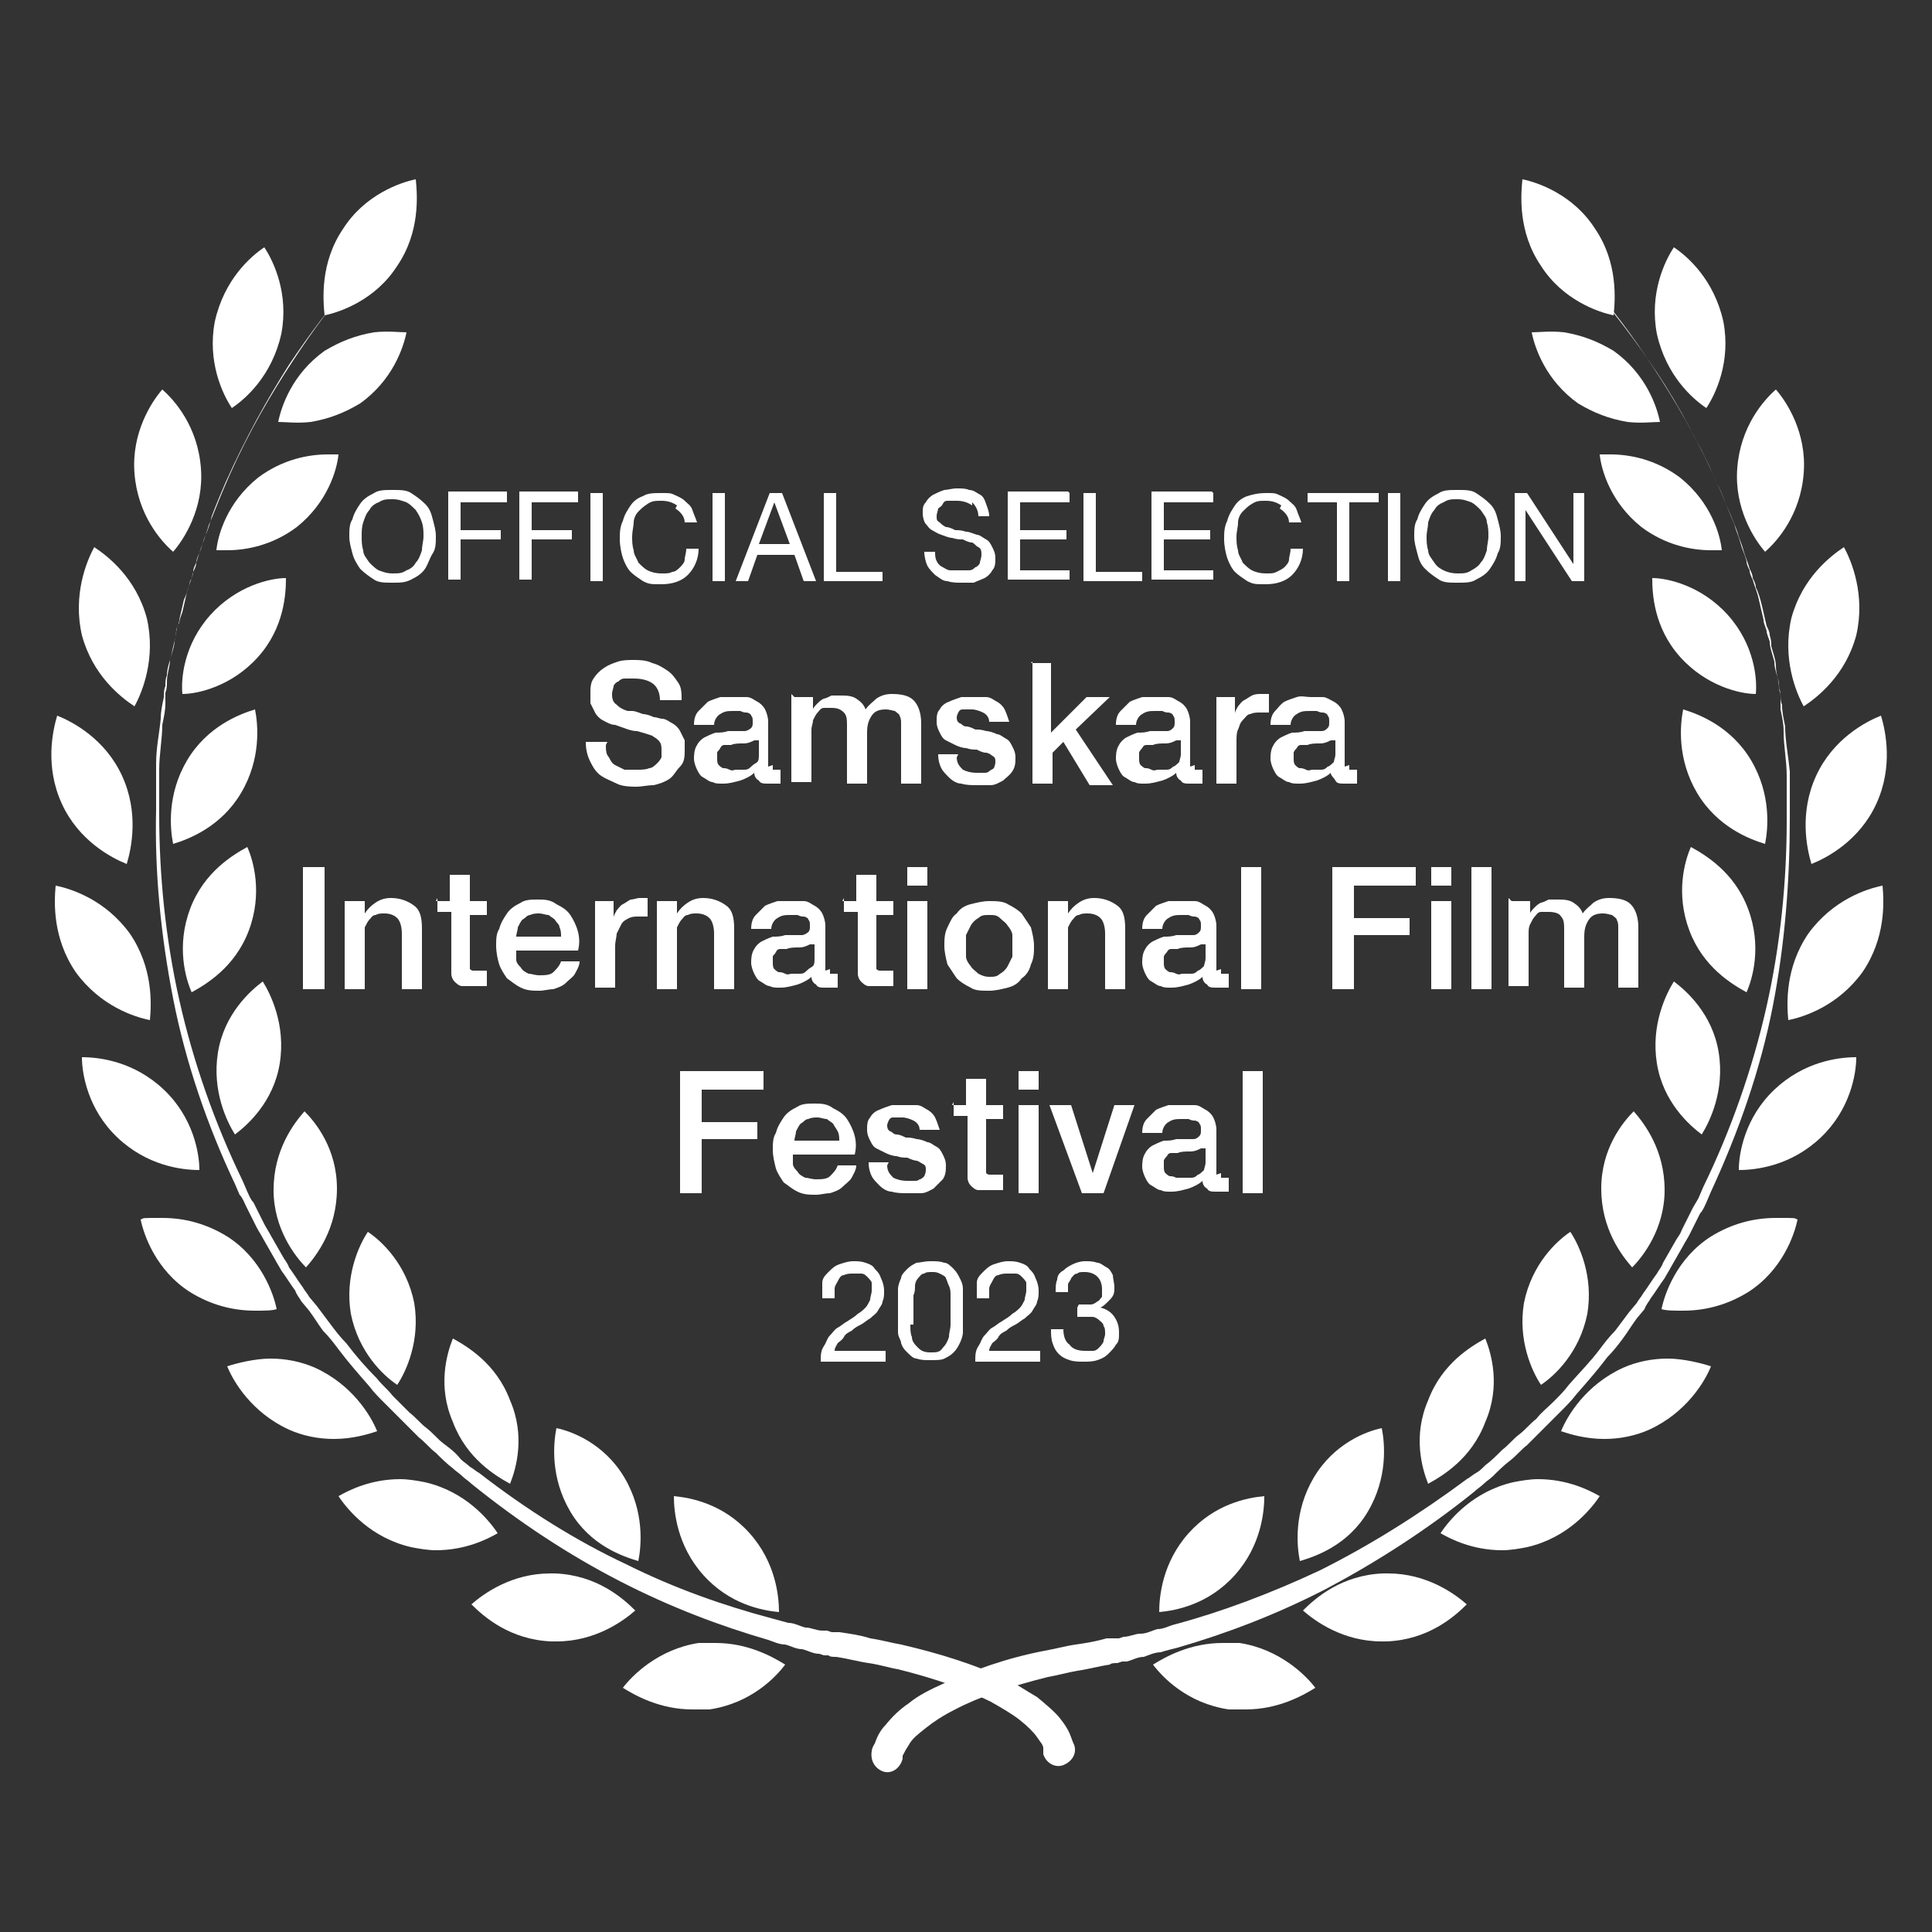 <?xml version="1.0" encoding="UTF-8"?>
<svg xmlns="http://www.w3.org/2000/svg" version="1.1" viewBox="0 0 125 125">
  <rect x="0" y="0" width="125" height="125" fill="#333333" stroke="none"/>
  <defs>
    <style>
      .cls-1 {
        fill: #fff;
        stroke-width: 0px;
      }
    </style>
  </defs>
  <g id="Layer_1" data-name="Layer 1">
    <g>
      <path class="cls-1" d="M99.2,14.5s.4.4,1.1,1.1c.7.7,1.7,1.7,2.9,3.2,1.2,1.4,2.6,3.2,4,5.3,1.4,2.1,2.8,4.7,4.1,7.6.3.7.6,1.5.9,2.2.1.4.3.8.4,1.2.1.4.3.8.4,1.2,0,.2.1.4.2.6,0,.2.1.4.2.6.1.4.3.8.4,1.3.1.4.2.9.3,1.3,0,.2.1.4.2.7,0,.2.1.4.2.7,0,.4.2.9.3,1.3,0,.5.2.9.3,1.4,0,.2,0,.5.1.7,0,.2,0,.5.1.7,0,.5.1.9.2,1.4,0,.9.2,1.9.3,2.9,0,.5,0,1,0,1.5,0,.2,0,.5,0,.7v.4s0,.4,0,.4c0,4-.3,8.1-1.1,12.2-.8,4.1-2.2,8.1-4,12l-.3.7c-.1.2-.2.5-.4.7l-.7,1.4c-.1.2-.3.5-.4.7l-.4.7-.4.7c-.1.2-.3.5-.4.7-.3.4-.6.9-.9,1.3-.1.2-.3.4-.4.7l-.5.6c-.3.4-.6.9-.9,1.3-.3.4-.6.8-1,1.2-.6.8-1.3,1.6-2,2.4-.3.4-.7.8-1,1.1-.4.4-.7.7-1.1,1.1-.4.4-.7.7-1.1,1.1-.4.3-.7.7-1.1,1-.4.3-.8.7-1.1,1-.2.2-.4.3-.6.5-.2.2-.4.3-.6.5-3.1,2.5-6.4,4.6-9.6,6.3-3.3,1.7-6.5,2.9-9.6,3.8-.4.1-.8.2-1.1.3-.4,0-.8.2-1.1.3-.4,0-.7.2-1.1.3h-.3c0,0-.3.1-.3.1-.2,0-.4,0-.5.1-.7.1-1.4.3-2.1.4-.6.1-1.3.3-1.9.4-2.4.6-4.5,1.3-6,2.1-.8.4-1.4.8-1.9,1.2-.5.4-.9.7-1.1,1.1-.2.3-.3.5-.4.7,0,.2,0,.2,0,.2h0c-.2.7-.8,1-1.3.8-.5-.2-.8-.7-.7-1.3,0,0,0-.2.2-.5.1-.3.3-.8.7-1.2.4-.5.9-1,1.5-1.4.6-.5,1.4-.9,2.3-1.3,1.8-.8,3.9-1.6,6.5-2.1.6-.1,1.3-.3,2-.4.7-.1,1.3-.2,2-.4.2,0,.3,0,.5,0h.3s.3-.1.3-.1c.4,0,.7-.2,1.1-.2.4,0,.7-.2,1.1-.3.4,0,.7-.2,1.1-.3,3-.8,6.2-2,9.4-3.5,3.2-1.6,6.4-3.6,9.5-5.9.2-.1.4-.3.6-.4.2-.1.4-.3.6-.5.4-.3.7-.6,1.1-1,.4-.3.7-.7,1.1-1,.4-.3.7-.7,1.1-1,.3-.4.7-.7,1.1-1.1.4-.4.7-.7,1-1.1.7-.8,1.4-1.5,2-2.3.3-.4.6-.8,1-1.2.3-.4.6-.8.9-1.2l.5-.6c.1-.2.3-.4.4-.6.3-.4.6-.9.9-1.3.1-.2.3-.4.4-.7l.4-.7.4-.7c.1-.2.3-.4.4-.7l.7-1.4c.1-.2.3-.5.4-.7l.3-.7c1.8-3.7,3.2-7.7,4.1-11.7.9-4,1.3-8.1,1.3-12v-.4s0-.4,0-.4c0-.2,0-.5,0-.7,0-.5,0-1,0-1.4,0-1-.2-1.9-.2-2.9,0-.5-.1-.9-.2-1.4,0-.2,0-.5,0-.7,0-.2,0-.5-.1-.7,0-.5-.2-.9-.2-1.4,0-.4-.2-.9-.3-1.3,0-.2,0-.4-.1-.7,0-.2-.1-.4-.2-.6-.1-.4-.2-.9-.3-1.3-.1-.4-.2-.8-.4-1.2,0-.2-.1-.4-.2-.6,0-.2-.1-.4-.2-.6-.1-.4-.3-.8-.4-1.2-.1-.4-.3-.8-.4-1.2-.3-.8-.6-1.5-.9-2.2-1.2-2.9-2.6-5.4-4-7.6-1.4-2.2-2.7-4-3.9-5.4-1.2-1.4-2.1-2.5-2.8-3.2-.7-.7-1.1-1.1-1.1-1.1Z"></path>
      <path class="cls-1" d="M26.2,14.5s-.4.4-1.1,1.1c-.7.7-1.7,1.8-2.8,3.2-1.2,1.4-2.5,3.2-3.9,5.4-1.4,2.2-2.8,4.7-4,7.6-.3.7-.6,1.5-.9,2.2-.1.4-.3.8-.4,1.2-.1.4-.3.8-.4,1.2,0,.2-.1.4-.2.6,0,.2-.1.4-.2.6-.1.4-.2.8-.4,1.2-.1.4-.2.9-.3,1.3,0,.2-.1.4-.2.6,0,.2,0,.4-.1.7,0,.4-.2.9-.3,1.3,0,.4-.2.9-.2,1.4,0,.2,0,.5-.1.7,0,.2,0,.5,0,.7,0,.5-.1.9-.2,1.4,0,.9-.2,1.9-.2,2.9,0,.5,0,1,0,1.4,0,.2,0,.5,0,.7v.4s0,.4,0,.4c0,3.9.4,8,1.3,12,.9,4,2.3,8,4.1,11.7l.3.7c.1.2.2.5.4.7l.7,1.4c.1.2.3.5.4.7l.4.7.4.7c.1.2.3.4.4.7.3.4.6.9.9,1.3.1.2.3.4.4.6l.5.6c.3.4.6.8.9,1.2.3.4.6.8,1,1.2.6.8,1.3,1.6,2,2.3.3.4.7.7,1,1.1.4.4.7.7,1.1,1.1.4.3.7.7,1.1,1,.4.3.7.7,1.1,1,.4.3.8.6,1.1,1,.2.2.4.3.6.5.2.1.4.3.6.4,3.1,2.4,6.3,4.4,9.5,5.9,3.2,1.6,6.4,2.7,9.4,3.5.4.1.7.2,1.1.3.4,0,.7.2,1.1.3.4,0,.7.2,1.1.2h.3c0,0,.3.1.3.1.2,0,.4,0,.5,0,.7.1,1.4.2,2,.4.7.1,1.4.3,2,.4,2.6.6,4.7,1.3,6.5,2.1.9.4,1.6.9,2.3,1.3.6.5,1.2,1,1.5,1.4.4.5.6.9.7,1.2.1.3.2.5.2.5.2.6-.2,1.1-.7,1.3-.5.2-1.1-.1-1.3-.7h0c0-.1,0-.2,0-.4,0-.2-.2-.4-.4-.7-.2-.3-.6-.7-1.1-1.1-.5-.4-1.2-.8-1.9-1.2-1.6-.8-3.6-1.5-6-2.1-.6-.1-1.2-.3-1.9-.4-.7-.1-1.4-.3-2.1-.4-.2,0-.4,0-.5-.1h-.3c0,0-.3-.1-.3-.1-.4,0-.7-.2-1.1-.3-.4,0-.7-.2-1.1-.3-.4,0-.8-.2-1.1-.3-3.1-.9-6.3-2.1-9.6-3.8-3.3-1.7-6.5-3.8-9.6-6.3-.2-.2-.4-.3-.6-.5-.2-.2-.4-.3-.6-.5-.4-.3-.8-.7-1.1-1-.4-.3-.7-.7-1.1-1-.4-.4-.7-.7-1.1-1.1-.4-.4-.7-.7-1.1-1.1-.4-.4-.7-.7-1-1.1-.7-.8-1.4-1.6-2-2.4-.3-.4-.6-.8-1-1.2-.3-.4-.6-.9-.9-1.3l-.5-.6c-.1-.2-.3-.4-.4-.7-.3-.4-.6-.9-.9-1.3-.1-.2-.3-.5-.4-.7l-.4-.7-.4-.7c-.1-.2-.3-.5-.4-.7l-.7-1.4c-.1-.2-.2-.5-.4-.7l-.3-.7c-1.8-3.8-3.2-7.9-4-12-.8-4.1-1.2-8.2-1.1-12.2v-.4s0-.4,0-.4c0-.2,0-.5,0-.7,0-.5,0-1,0-1.5,0-1,.2-1.9.3-2.9,0-.5.1-.9.2-1.4,0-.2,0-.5.1-.7,0-.2,0-.5.1-.7,0-.5.2-.9.3-1.4.1-.4.2-.9.3-1.3,0-.2,0-.4.2-.7,0-.2.1-.4.2-.7.1-.4.2-.9.3-1.3.1-.4.3-.8.4-1.3,0-.2.1-.4.2-.6,0-.2.1-.4.2-.6.1-.4.3-.8.4-1.2.2-.4.3-.8.4-1.2.3-.8.6-1.5.9-2.2,1.3-2.9,2.7-5.4,4.1-7.6,1.4-2.1,2.8-3.9,4-5.3,1.2-1.4,2.2-2.5,2.9-3.2.7-.7,1.1-1.1,1.1-1.1Z"></path>
      <path class="cls-1" d="M75,104.3c0-1,.2-3.2,1.9-5.1,1.7-1.9,3.8-2.3,4.9-2.4,0,1-.2,3.2-1.9,5.1-1.7,1.9-3.8,2.3-4.9,2.4Z"></path>
      <path class="cls-1" d="M80.6,110.6c-.4,0-.7,0-1.1,0-2.7-.4-4.3-2.1-4.9-2.9.8-.5,2.4-1.4,4.5-1.4s.7,0,1.1,0c2.6.4,4.3,2.1,4.9,2.9-.8.5-2.4,1.4-4.5,1.4h0Z"></path>
      <path class="cls-1" d="M84.1,101c-.2-1-.4-3.2.9-5.4,1.3-2.2,3.4-3,4.4-3.2.2,1,.4,3.2-.9,5.4-1.3,2.2-3.4,2.9-4.4,3.2Z"></path>
      <path class="cls-1" d="M89.4,106.2c-2.5,0-4.3-1.3-5.1-2,.8-.8,2.5-2.3,5.2-2.4,0,0,.2,0,.3,0,2.5,0,4.3,1.3,5.1,2-.8.8-2.5,2.3-5.2,2.4,0,0-.2,0-.3,0h0Z"></path>
      <path class="cls-1" d="M92.4,96c-.4-1-1-3.1,0-5.4.9-2.4,2.8-3.5,3.7-4,.4,1,1,3.1,0,5.4-.9,2.4-2.8,3.5-3.7,4Z"></path>
      <path class="cls-1" d="M97.2,100.3c-1.9,0-3.3-.7-4-1.1.6-.9,2.1-2.7,4.7-3.3.5-.1,1.1-.2,1.6-.2,1.9,0,3.3.7,4,1.1-.6.9-2.1,2.7-4.7,3.3-.5.1-1.1.2-1.6.2h0Z"></path>
      <path class="cls-1" d="M99.7,89.6c-.6-.9-1.5-2.9-1.1-5.3.5-2.5,2.1-4,3-4.6.6.9,1.5,2.9,1.1,5.3-.5,2.5-2.1,4-3,4.6Z"></path>
      <path class="cls-1" d="M103.8,93.1c-1.2,0-2.2-.3-2.8-.5.4-1,1.6-3,4-4.1.9-.4,1.9-.6,2.9-.6s2.2.3,2.8.5c-.4,1-1.6,3-4,4.1-.9.4-1.9.6-2.9.6h0Z"></path>
      <path class="cls-1" d="M105.6,82c-.7-.8-2-2.5-2-5.1,0-2.6,1.4-4.3,2.1-5,.7.8,2,2.5,2,5.1,0,2.5-1.4,4.3-2.1,5Z"></path>
      <path class="cls-1" d="M108.9,84.8c-.6,0-1.1,0-1.4-.1.2-1,1-3.3,3.2-4.7,1.3-.8,2.7-1.2,4.2-1.2s1.1,0,1.4.1c-.2,1-1,3.3-3.2,4.7-1.3.8-2.7,1.2-4.2,1.2h0Z"></path>
      <path class="cls-1" d="M110.1,73.4c-.8-.6-2.5-2.1-2.9-4.6-.4-2.5.6-4.5,1.1-5.3.8.6,2.5,2.1,2.9,4.6.4,2.5-.6,4.5-1.1,5.3Z"></path>
      <path class="cls-1" d="M112.5,75.7c0-1.1.4-3.4,2.3-5.2,1.9-1.8,4.1-2.1,5.3-2.1,0,1.1-.4,3.4-2.3,5.2-1.9,1.8-4.1,2.1-5.3,2.1Z"></path>
      <path class="cls-1" d="M113,64.2c-.9-.5-2.8-1.6-3.7-4-.9-2.4-.3-4.5.1-5.4.9.5,2.8,1.6,3.7,4,.9,2.4.3,4.5-.1,5.4Z"></path>
      <path class="cls-1" d="M115.7,66c-.1-1.1-.2-3.4,1.3-5.6,1.6-2.2,3.8-2.9,4.8-3.1.1,1.1.2,3.4-1.3,5.6-1.6,2.2-3.8,2.9-4.8,3.1Z"></path>
      <path class="cls-1" d="M114.2,54.6c-1-.3-3.1-1.1-4.4-3.3-1.3-2.2-1.1-4.4-.9-5.4,1,.3,3.1,1.1,4.4,3.3,1.3,2.2,1.1,4.4.9,5.4Z"></path>
      <path class="cls-1" d="M117.2,55.9c-.3-1-.8-3.3.3-5.7,1.1-2.4,3.2-3.5,4.2-3.9.3,1,.8,3.3-.3,5.7-1.1,2.4-3.2,3.5-4.2,3.9Z"></path>
      <path class="cls-1" d="M113.6,44.9c-1,0-3.2-.5-4.9-2.4-1.7-1.9-1.8-4.1-1.8-5.1,1,0,3.2.5,4.9,2.4,1.7,1.9,1.9,4.1,1.8,5.1Z"></path>
      <path class="cls-1" d="M116.7,45.7c-.5-.9-1.4-3.1-.8-5.7.7-2.6,2.5-4,3.4-4.6.5.9,1.4,3.1.8,5.7-.7,2.6-2.5,4-3.4,4.6Z"></path>
      <path class="cls-1" d="M110.7,35.6c-1.2,0-2.9-.3-4.5-1.5-2-1.6-2.6-3.7-2.7-4.7.2,0,.4,0,.7,0,1.2,0,2.9.3,4.5,1.5,2,1.6,2.6,3.7,2.7,4.7-.2,0-.4,0-.7,0Z"></path>
      <path class="cls-1" d="M114.2,35.7c-.7-.8-2-2.8-1.8-5.4.2-2.7,1.7-4.4,2.5-5.1.7.8,2,2.8,1.8,5.4-.2,2.7-1.7,4.4-2.5,5.1Z"></path>
      <path class="cls-1" d="M105.3,27.3c-1.2-.2-2.2-.6-3.2-1.2-2.1-1.5-2.8-3.6-3-4.6.5,0,1.2-.1,2.1,0,1.2.2,2.2.6,3.2,1.2,2.1,1.5,2.8,3.6,3,4.6-.5,0-1.2.1-2.1,0Z"></path>
      <path class="cls-1" d="M110.4,26.4c-.9-.6-2.6-2.1-3.2-4.8-.5-2.6.5-4.7,1.1-5.6.9.6,2.6,2.1,3.2,4.8.5,2.6-.5,4.7-1.1,5.6Z"></path>
      <path class="cls-1" d="M104.4,20.4c-1-.2-3.3-1-4.7-3.2-1.5-2.2-1.3-4.6-1.2-5.6,1,.2,3.3,1,4.7,3.2,1.5,2.2,1.3,4.6,1.2,5.6Z"></path>
      <path class="cls-1" d="M50.4,104.3c0-1-.2-3.2-1.9-5.1-1.7-1.9-3.8-2.3-4.9-2.4,0,1,.2,3.2,1.9,5.1,1.7,1.9,3.8,2.3,4.9,2.4Z"></path>
      <path class="cls-1" d="M44.8,110.6c.4,0,.7,0,1.1,0,2.7-.4,4.3-2.1,4.9-2.9-.8-.5-2.4-1.4-4.5-1.4s-.7,0-1.1,0c-2.6.4-4.3,2.1-4.9,2.9.8.5,2.4,1.4,4.5,1.4h0Z"></path>
      <path class="cls-1" d="M41.3,101c.2-1,.4-3.2-.9-5.4-1.3-2.2-3.4-3-4.4-3.2-.2,1-.4,3.2.9,5.4,1.3,2.2,3.4,2.9,4.4,3.2Z"></path>
      <path class="cls-1" d="M36,106.2c2.5,0,4.3-1.3,5.1-2-.8-.8-2.5-2.3-5.2-2.4,0,0-.2,0-.3,0-2.5,0-4.3,1.3-5.1,2,.8.8,2.5,2.3,5.2,2.4,0,0,.2,0,.3,0h0Z"></path>
      <path class="cls-1" d="M33,96c.4-1,1-3.1,0-5.4-.9-2.4-2.8-3.5-3.7-4-.4,1-1,3.1,0,5.4.9,2.4,2.8,3.5,3.7,4Z"></path>
      <path class="cls-1" d="M28.2,100.3c1.9,0,3.3-.7,4-1.1-.6-.9-2.1-2.7-4.7-3.3-.5-.1-1.1-.2-1.6-.2-1.9,0-3.3.7-4,1.1.6.9,2.1,2.7,4.7,3.3.5.1,1.1.2,1.6.2h0Z"></path>
      <path class="cls-1" d="M25.7,89.6c.6-.9,1.5-2.9,1.1-5.3-.5-2.5-2.1-4-3-4.6-.6.9-1.5,2.9-1.1,5.3.5,2.5,2.1,4,3,4.6Z"></path>
      <path class="cls-1" d="M21.6,93.1c1.2,0,2.2-.3,2.8-.5-.4-1-1.6-3-4-4.1-.9-.4-1.9-.6-2.9-.6s-2.2.3-2.8.5c.4,1,1.6,3,4,4.1.9.4,1.9.6,2.9.6h0Z"></path>
      <path class="cls-1" d="M19.8,82c.7-.8,2-2.5,2-5.1,0-2.6-1.4-4.3-2.1-5-.7.8-2,2.5-2,5.1,0,2.5,1.4,4.3,2.1,5Z"></path>
      <path class="cls-1" d="M16.5,84.8c.6,0,1.1,0,1.4-.1-.2-1-1-3.3-3.2-4.7-1.3-.8-2.7-1.2-4.2-1.2s-1.1,0-1.4.1c.2,1,1,3.3,3.2,4.7,1.3.8,2.7,1.2,4.2,1.2h0Z"></path>
      <path class="cls-1" d="M15.2,73.4c.8-.6,2.5-2.1,2.9-4.6.4-2.5-.6-4.5-1.1-5.3-.8.6-2.5,2.1-2.9,4.6-.4,2.5.6,4.5,1.1,5.3Z"></path>
      <path class="cls-1" d="M12.9,75.7c0-1.1-.4-3.4-2.3-5.2-1.9-1.8-4.1-2.1-5.3-2.1,0,1.1.4,3.4,2.3,5.2,1.9,1.8,4.1,2.1,5.3,2.1Z"></path>
      <path class="cls-1" d="M12.4,64.2c.9-.5,2.8-1.6,3.7-4,.9-2.4.3-4.5-.1-5.4-.9.5-2.8,1.6-3.7,4-.9,2.4-.3,4.5.1,5.4Z"></path>
      <path class="cls-1" d="M9.7,66c.1-1.1.2-3.4-1.3-5.6-1.6-2.2-3.8-2.9-4.8-3.1-.1,1.1-.2,3.4,1.3,5.6,1.6,2.2,3.8,2.9,4.8,3.1Z"></path>
      <path class="cls-1" d="M11.2,54.6c1-.3,3.1-1.1,4.4-3.3,1.3-2.2,1.1-4.4.9-5.4-1,.3-3.1,1.1-4.4,3.3-1.3,2.2-1.1,4.4-.9,5.4Z"></path>
      <path class="cls-1" d="M8.2,55.9c.3-1,.8-3.3-.3-5.7-1.1-2.4-3.2-3.5-4.2-3.9-.3,1-.8,3.3.3,5.7,1.1,2.4,3.2,3.5,4.2,3.9Z"></path>
      <path class="cls-1" d="M11.8,44.9c1,0,3.2-.5,4.9-2.4,1.7-1.9,1.8-4.1,1.8-5.1-1,0-3.2.5-4.9,2.4-1.7,1.9-1.9,4.1-1.8,5.1Z"></path>
      <path class="cls-1" d="M8.7,45.7c.5-.9,1.4-3.1.8-5.7-.7-2.6-2.5-4-3.4-4.6-.5.9-1.4,3.1-.8,5.7.7,2.6,2.5,4,3.4,4.6Z"></path>
      <path class="cls-1" d="M14.7,35.6c1.2,0,2.9-.3,4.5-1.5,2-1.6,2.6-3.7,2.7-4.7-.2,0-.4,0-.7,0-1.2,0-2.9.3-4.5,1.5-2,1.6-2.6,3.7-2.7,4.7.2,0,.4,0,.7,0Z"></path>
      <path class="cls-1" d="M11.2,35.7c.7-.8,2-2.8,1.8-5.4-.2-2.7-1.7-4.4-2.5-5.1-.7.8-2,2.8-1.8,5.4.2,2.7,1.7,4.4,2.5,5.1Z"></path>
      <path class="cls-1" d="M20.1,27.3c1.2-.2,2.2-.6,3.2-1.2,2.1-1.5,2.8-3.6,3-4.6-.5,0-1.2-.1-2.1,0-1.2.2-2.2.6-3.2,1.2-2.1,1.5-2.8,3.6-3,4.6.5,0,1.2.1,2.1,0Z"></path>
      <path class="cls-1" d="M15,26.4c.9-.6,2.6-2.1,3.2-4.8.5-2.6-.5-4.7-1.1-5.6-.9.6-2.6,2.1-3.2,4.8-.5,2.6.5,4.7,1.1,5.6Z"></path>
      <path class="cls-1" d="M21,20.4c1-.2,3.3-1,4.7-3.2,1.5-2.2,1.3-4.6,1.2-5.6-1,.2-3.3,1-4.7,3.2-1.5,2.2-1.3,4.6-1.2,5.6Z"></path>
    </g>
  </g>
  <g id="Layer_2" data-name="Layer 2">
    <g>
      <path class="cls-1" d="M22.8,33.6c.1-.4.3-.7.5-1,.2-.3.5-.5.9-.7.3-.2.7-.2,1.2-.2s.9,0,1.2.2c.3.2.6.4.9.7s.4.6.5,1,.2.7.2,1.1,0,.8-.2,1.1-.3.7-.5,1-.5.5-.9.7-.7.2-1.2.2-.9,0-1.2-.2-.6-.4-.9-.7c-.2-.3-.4-.6-.5-1s-.2-.7-.2-1.1,0-.8.2-1.1ZM23.5,35.6c0,.3.2.5.4.8.2.2.4.4.6.5.3.1.5.2.9.2s.6,0,.9-.2c.3-.1.5-.3.6-.5.2-.2.3-.5.4-.8,0-.3.1-.6.1-.9s0-.6-.1-.9-.2-.5-.4-.8c-.2-.2-.4-.4-.6-.5-.3-.1-.5-.2-.9-.2s-.6,0-.9.2c-.3.1-.5.3-.6.5-.2.2-.3.5-.4.8s-.1.6-.1.9,0,.6.1.9Z"></path>
      <path class="cls-1" d="M32.8,31.9v.6h-3v1.8h2.6v.6h-2.6v2.6h-.8v-5.7h3.8Z"></path>
      <path class="cls-1" d="M37.4,31.9v.6h-3v1.8h2.6v.6h-2.6v2.6h-.8v-5.7h3.8Z"></path>
      <path class="cls-1" d="M39,31.9v5.7h-.8v-5.7h.8Z"></path>
      <path class="cls-1" d="M43.8,32.7c-.3-.2-.6-.3-1-.3s-.6,0-.9.2-.4.3-.6.5-.3.5-.3.7-.1.6-.1.9,0,.6.1.9c0,.3.2.5.3.8.2.2.4.4.6.5.2.1.5.2.9.2s.5,0,.7-.1c.2,0,.4-.2.5-.3.1-.1.3-.3.3-.5,0-.2.1-.4.1-.7h.8c0,.7-.3,1.3-.7,1.7-.4.4-1,.6-1.7.6s-.8,0-1.2-.2c-.3-.2-.6-.4-.8-.6s-.4-.6-.5-.9-.2-.8-.2-1.2,0-.8.2-1.2c.1-.4.3-.7.5-1,.2-.3.5-.5.8-.6.3-.2.7-.2,1.2-.2s.6,0,.8.1.5.2.7.4.4.3.5.6.2.5.3.8h-.8c0-.4-.3-.7-.6-.9Z"></path>
      <path class="cls-1" d="M46.9,31.9v5.7h-.8v-5.7h.8Z"></path>
      <path class="cls-1" d="M50.6,31.9l2.2,5.7h-.8l-.6-1.7h-2.4l-.6,1.7h-.8l2.2-5.7h.8ZM51.1,35.2l-1-2.7h0l-1,2.7h1.9Z"></path>
      <path class="cls-1" d="M54.1,31.9v5.1h3v.6h-3.8v-5.7h.8Z"></path>
      <path class="cls-1" d="M62.9,32.7c-.3-.2-.6-.3-1-.3s-.3,0-.5,0c-.2,0-.3,0-.4.2s-.2.2-.3.3c0,.1-.1.3-.1.5s0,.3.2.4c.1.1.2.2.4.3.2,0,.4.1.6.2.2,0,.4,0,.7.1.2,0,.4.1.7.2.2,0,.4.2.6.3.2.1.3.3.4.5.1.2.2.4.2.7s0,.6-.2.8c-.1.2-.3.4-.5.5-.2.1-.5.2-.7.3-.3,0-.5,0-.8,0s-.6,0-.9-.1c-.3,0-.5-.2-.8-.4-.2-.2-.4-.4-.5-.6s-.2-.6-.2-.9h.7c0,.2,0,.4.1.6s.2.3.4.4.3.2.5.2c.2,0,.4,0,.6,0s.3,0,.5,0c.2,0,.3,0,.5-.2.1,0,.3-.2.3-.3,0-.1.1-.3.1-.5s0-.4-.2-.5-.2-.2-.4-.3c-.2,0-.4-.1-.6-.2-.2,0-.4,0-.7-.1-.2,0-.4-.1-.7-.2s-.4-.2-.6-.3-.3-.3-.4-.4-.2-.4-.2-.7,0-.5.2-.7c.1-.2.3-.4.5-.5.2-.1.4-.2.7-.3.2,0,.5-.1.8-.1s.6,0,.8.1c.3,0,.5.2.7.3.2.1.3.3.4.6s.2.5.2.8h-.7c0-.4-.2-.7-.4-.9Z"></path>
      <path class="cls-1" d="M69.2,31.9v.6h-3.2v1.8h3v.6h-3v2h3.2v.6h-4v-5.7h3.9Z"></path>
      <path class="cls-1" d="M70.9,31.9v5.1h3v.6h-3.8v-5.7h.8Z"></path>
      <path class="cls-1" d="M78.5,31.9v.6h-3.2v1.8h3v.6h-3v2h3.2v.6h-4v-5.7h3.9Z"></path>
      <path class="cls-1" d="M82.9,32.7c-.3-.2-.6-.3-1-.3s-.6,0-.9.2c-.2.1-.4.3-.6.5s-.3.5-.3.7c0,.3-.1.6-.1.9s0,.6.1.9c0,.3.2.5.3.8.2.2.4.4.6.5.2.1.5.2.9.2s.5,0,.7-.1.4-.2.5-.3c.1-.1.3-.3.3-.5s.1-.4.1-.7h.8c0,.7-.3,1.3-.7,1.7-.4.4-1,.6-1.7.6s-.8,0-1.2-.2c-.3-.2-.6-.4-.8-.6s-.4-.6-.5-.9-.2-.8-.2-1.2,0-.8.2-1.2c.1-.4.3-.7.5-1,.2-.3.5-.5.8-.6s.7-.2,1.2-.2.6,0,.8.1.5.2.7.4.4.3.5.6.2.5.3.8h-.8c0-.4-.3-.7-.6-.9Z"></path>
      <path class="cls-1" d="M84.6,32.5v-.6h4.6v.6h-1.9v5.1h-.8v-5.1h-1.9Z"></path>
      <path class="cls-1" d="M90.6,31.9v5.7h-.8v-5.7h.8Z"></path>
      <path class="cls-1" d="M91.7,33.6c.1-.4.3-.7.5-1s.5-.5.9-.7c.3-.2.7-.2,1.2-.2s.9,0,1.2.2c.3.2.6.4.9.7s.4.6.5,1c.1.4.2.7.2,1.1s0,.8-.2,1.1c-.1.4-.3.7-.5,1s-.5.5-.9.7c-.3.2-.7.2-1.2.2s-.9,0-1.2-.2c-.3-.2-.6-.4-.9-.7s-.4-.6-.5-1c-.1-.4-.2-.7-.2-1.1s0-.8.2-1.1ZM92.4,35.6c0,.3.2.5.4.8s.4.4.6.5c.2.1.5.2.9.2s.6,0,.9-.2c.2-.1.5-.3.6-.5.2-.2.3-.5.4-.8,0-.3.1-.6.1-.9s0-.6-.1-.9c0-.3-.2-.5-.4-.8-.2-.2-.4-.4-.6-.5-.3-.1-.5-.2-.9-.2s-.6,0-.9.2c-.3.1-.5.3-.6.5-.2.2-.3.5-.4.8,0,.3-.1.6-.1.9s0,.6.1.9Z"></path>
      <path class="cls-1" d="M98.8,31.9l3,4.6h0v-4.6h.7v5.7h-.8l-3-4.6h0v4.6h-.7v-5.7h.8Z"></path>
      <path class="cls-1" d="M39.2,48.2c0,.3,0,.6.2.8.1.2.2.4.4.5.2.1.4.2.6.3.2,0,.5,0,.8,0s.6,0,.8-.1c.2,0,.4-.2.5-.3.1-.1.2-.2.3-.4,0-.1,0-.3,0-.4,0-.3,0-.5-.2-.7s-.3-.2-.4-.3c-.3-.1-.6-.2-1-.3-.4,0-.8-.2-1.4-.4-.3,0-.6-.2-.8-.3-.2-.1-.4-.3-.5-.5-.1-.2-.2-.4-.3-.6,0-.2,0-.4,0-.6,0-.4,0-.7.2-1,.2-.3.4-.5.7-.7.3-.2.6-.3.9-.4s.7-.1,1-.1.8,0,1.2.2c.4.1.7.3,1,.5.3.2.5.5.7.8.2.3.2.7.2,1.1h-1.4c0-.5-.2-.9-.5-1.1-.3-.2-.7-.3-1.2-.3s-.3,0-.5,0c-.2,0-.3,0-.5.2-.1,0-.3.2-.3.3,0,.1-.1.3-.1.5s0,.5.3.7c.2.2.4.3.7.4,0,0,.1,0,.3,0s.4.1.7.2c.2,0,.5.1.7.2.2,0,.4.1.5.1.3,0,.5.2.7.3.2.1.4.3.5.5.1.2.2.4.3.6,0,.2,0,.4,0,.6,0,.4,0,.8-.3,1.1s-.4.6-.7.8c-.3.2-.6.3-1,.4-.4,0-.8.1-1.1.1s-.9,0-1.3-.2-.7-.3-1-.5c-.3-.2-.5-.5-.7-.9-.2-.4-.3-.8-.3-1.3h1.4Z"></path>
      <path class="cls-1" d="M50,49.5c0,.2,0,.3,0,.3s.1,0,.2,0h.1c0,0,.1,0,.2,0v.9s-.1,0-.2,0c0,0-.1,0-.2,0s-.1,0-.2,0-.1,0-.2,0c-.3,0-.5,0-.6-.2-.2-.1-.3-.3-.3-.5-.2.2-.6.4-.9.5-.4.1-.7.2-1.1.2s-.5,0-.7-.1c-.2,0-.4-.2-.6-.3s-.3-.3-.4-.5c-.1-.2-.2-.5-.2-.7s0-.6.2-.9c.1-.2.3-.4.5-.5.2-.1.4-.2.7-.3.3,0,.5,0,.8-.1.2,0,.4,0,.6,0,.2,0,.4,0,.5,0s.3-.1.4-.2.1-.2.1-.4,0-.3-.1-.4c0-.1-.2-.2-.3-.2-.1,0-.2,0-.4-.1-.1,0-.3,0-.4,0-.4,0-.6,0-.9.2-.2.1-.4.4-.4.7h-1.3c0-.4.1-.7.3-.9.2-.2.4-.4.6-.6.2-.1.5-.2.8-.3.3,0,.6,0,.9,0s.6,0,.8,0c.3,0,.5.2.7.3.2.1.4.3.5.5.1.2.2.5.2.8v2.9ZM48.8,47.9c-.2.1-.4.2-.7.2-.3,0-.6,0-.8.1-.1,0-.3,0-.4,0-.1,0-.2,0-.3.2s-.2.2-.2.3c0,.1,0,.3,0,.4s0,.3.1.4c0,0,.2.2.3.2.1,0,.2,0,.4.1s.3,0,.4,0,.3,0,.5,0c.2,0,.3,0,.5-.2s.3-.2.4-.3.1-.3.1-.5v-.9Z"></path>
      <path class="cls-1" d="M51.4,45.1h1.2v.8h0c0-.1.2-.3.3-.4.1-.1.2-.2.4-.3.1,0,.3-.1.5-.2.2,0,.4,0,.6,0,.3,0,.7,0,1,.2.3.2.5.4.6.7.2-.3.5-.5.7-.7.3-.2.6-.3,1-.3.6,0,1.1.1,1.4.4.3.3.5.8.5,1.5v3.9h-1.3v-3.3c0-.2,0-.4,0-.6s0-.3-.1-.5c0-.1-.2-.2-.3-.3-.1,0-.3-.1-.6-.1-.4,0-.7.1-.9.4-.2.3-.3.6-.3,1.1v3.3h-1.3v-3.7c0-.4,0-.7-.2-.9s-.4-.3-.8-.3-.3,0-.5,0-.3.2-.4.3c-.1.1-.2.3-.3.5,0,.2-.1.4-.1.6v3.4h-1.3v-5.7Z"></path>
      <path class="cls-1" d="M61.9,49c0,.4.2.6.4.8.2.1.5.2.9.2s.3,0,.4,0c.2,0,.3,0,.4-.1s.2-.1.3-.2c0,0,.1-.2.1-.4,0-.2,0-.3-.2-.4-.1-.1-.3-.2-.4-.2-.2,0-.4-.1-.6-.2-.2,0-.4,0-.7-.1-.2,0-.5-.1-.7-.2s-.4-.2-.6-.3c-.2-.1-.3-.3-.4-.5-.1-.2-.2-.4-.2-.7s0-.6.2-.8c.1-.2.3-.4.6-.5.2-.1.5-.2.8-.3.3,0,.6,0,.8,0s.6,0,.8,0c.3,0,.5.2.7.3.2.1.4.3.5.5.1.2.2.5.3.8h-1.3c0-.3-.2-.5-.4-.6-.2-.1-.5-.2-.7-.2s-.2,0-.3,0c-.1,0-.2,0-.3,0-.1,0-.2,0-.3.2,0,0-.1.2-.1.3s0,.3.2.4c.1,0,.2.2.4.2.2,0,.4.1.6.2.2,0,.4,0,.7.1.2,0,.5.1.7.2.2,0,.4.2.6.3.2.1.3.3.4.5.1.2.2.4.2.7s0,.6-.2.9-.4.4-.6.6c-.2.1-.5.3-.8.3-.3,0-.6,0-.9,0s-.7,0-1-.1c-.3,0-.6-.2-.8-.4s-.4-.4-.5-.6c-.1-.2-.2-.5-.2-.9h1.3Z"></path>
      <path class="cls-1" d="M66.7,42.9h1.3v4.5l2.3-2.3h1.5l-2.2,2.1,2.4,3.6h-1.5l-1.7-2.8-.7.7v2h-1.3v-7.9Z"></path>
      <path class="cls-1" d="M77.3,49.5c0,.2,0,.3,0,.3,0,0,.1,0,.2,0h.1c0,0,.1,0,.2,0v.9s-.1,0-.2,0c0,0-.1,0-.2,0s-.1,0-.2,0-.1,0-.2,0c-.3,0-.5,0-.6-.2-.2-.1-.3-.3-.3-.5-.2.2-.6.4-.9.5-.4.1-.7.2-1.1.2s-.5,0-.7-.1c-.2,0-.4-.2-.6-.3s-.3-.3-.4-.5-.2-.5-.2-.7,0-.6.2-.9c.1-.2.3-.4.5-.5.2-.1.4-.2.7-.3.3,0,.5,0,.8-.1.2,0,.4,0,.6,0,.2,0,.4,0,.5,0,.2,0,.3-.1.4-.2s.1-.2.1-.4,0-.3-.1-.4c0-.1-.2-.2-.3-.2-.1,0-.2,0-.4-.1-.1,0-.3,0-.4,0-.4,0-.6,0-.9.2-.2.1-.4.4-.4.7h-1.3c0-.4.1-.7.3-.9.2-.2.4-.4.6-.6.2-.1.5-.2.8-.3.3,0,.6,0,.9,0s.6,0,.8,0c.3,0,.5.2.7.3.2.1.4.3.5.5.1.2.2.5.2.8v2.9ZM76.1,47.9c-.2.1-.4.2-.7.2-.3,0-.6,0-.8.1-.1,0-.3,0-.4,0-.1,0-.2,0-.3.2,0,0-.2.2-.2.3,0,.1,0,.3,0,.4s0,.3.1.4c0,0,.2.2.3.2.1,0,.2,0,.4.1s.3,0,.4,0,.3,0,.5,0c.2,0,.3,0,.5-.2.1,0,.3-.2.4-.3,0-.1.1-.3.1-.5v-.9Z"></path>
      <path class="cls-1" d="M78.7,45.1h1.2v1.1h0c0-.2.1-.3.2-.5.1-.1.2-.3.4-.4s.3-.2.5-.3.4-.1.6-.1.2,0,.3,0c0,0,.1,0,.2,0v1.2c0,0-.2,0-.3,0,0,0-.2,0-.3,0-.2,0-.4,0-.6.1-.2,0-.3.2-.5.4s-.2.4-.3.6-.1.5-.1.8v2.7h-1.3v-5.7Z"></path>
      <path class="cls-1" d="M87.3,49.5c0,.2,0,.3,0,.3,0,0,.1,0,.2,0h.1c0,0,.1,0,.2,0v.9s-.1,0-.2,0c0,0-.1,0-.2,0s-.1,0-.2,0-.1,0-.2,0c-.3,0-.5,0-.6-.2s-.3-.3-.3-.5c-.2.2-.6.4-.9.5-.4.1-.7.2-1.1.2s-.5,0-.7-.1c-.2,0-.4-.2-.6-.3s-.3-.3-.4-.5c-.1-.2-.2-.5-.2-.7s0-.6.2-.9c.1-.2.3-.4.5-.5.2-.1.4-.2.7-.3.3,0,.5,0,.8-.1.2,0,.4,0,.6,0,.2,0,.4,0,.5,0,.2,0,.3-.1.4-.2s.1-.2.1-.4,0-.3-.1-.4c0-.1-.2-.2-.3-.2-.1,0-.2,0-.4-.1-.1,0-.3,0-.4,0-.4,0-.6,0-.9.2-.2.1-.4.4-.4.7h-1.3c0-.4.1-.7.3-.9.2-.2.3-.4.6-.6.2-.1.5-.2.8-.3s.6,0,.9,0,.6,0,.8,0,.5.2.7.3c.2.1.4.3.5.5s.2.5.2.8v2.9ZM86.1,47.9c-.2.1-.4.2-.7.2-.3,0-.6,0-.8.1-.1,0-.3,0-.4,0-.1,0-.2,0-.3.2,0,0-.2.2-.2.3,0,.1,0,.3,0,.4s0,.3.1.4.2.2.3.2c.1,0,.2,0,.4.1s.3,0,.4,0,.3,0,.5,0c.2,0,.3,0,.5-.2.1,0,.3-.2.4-.3,0-.1.1-.3.1-.5v-.9Z"></path>
      <path class="cls-1" d="M19.6,56.1h1.4v7.9h-1.4v-7.9Z"></path>
      <path class="cls-1" d="M22.4,58.3h1.2v.8h0c.2-.3.4-.5.7-.7.3-.2.6-.3,1-.3.6,0,1.1.2,1.5.5.4.3.5.8.5,1.5v3.9h-1.3v-3.6c0-.4-.1-.8-.3-1-.2-.2-.5-.3-.8-.3s-.4,0-.6.1c-.2,0-.3.2-.4.3-.1.1-.2.3-.3.5,0,.2,0,.4,0,.6v3.4h-1.3v-5.7Z"></path>
      <path class="cls-1" d="M28.2,58.3h.9v-1.7h1.3v1.7h1.1v.9h-1.1v3c0,.1,0,.2,0,.3,0,0,0,.2,0,.2,0,0,.1.1.2.1,0,0,.2,0,.3,0s.2,0,.3,0c0,0,.2,0,.3,0v1c-.1,0-.3,0-.4,0-.1,0-.3,0-.4,0-.3,0-.6,0-.8,0-.2,0-.4-.2-.5-.3s-.2-.3-.2-.5c0-.2,0-.4,0-.6v-3.4h-.9v-.9Z"></path>
      <path class="cls-1" d="M33.4,61.5c0,.2,0,.4,0,.6,0,.2.2.4.3.5.1.2.3.3.5.4.2,0,.4.1.7.1s.7,0,.9-.2c.2-.2.4-.4.5-.7h1.2c0,.3-.2.6-.3.8s-.4.4-.6.6c-.2.2-.5.3-.8.4-.3,0-.6.1-.9.1-.4,0-.8,0-1.2-.2s-.6-.4-.9-.6c-.2-.3-.4-.6-.5-.9s-.2-.8-.2-1.2,0-.8.2-1.1c.1-.4.3-.7.5-1,.2-.3.5-.5.9-.7.3-.2.7-.2,1.1-.2s.8,0,1.2.3c.4.2.7.4.9.7.2.3.4.7.5,1.1.1.4.1.8,0,1.2h-4.2ZM36.3,60.6c0-.2,0-.4-.1-.6,0-.2-.2-.3-.3-.5-.1-.1-.3-.2-.4-.3-.2,0-.4-.1-.6-.1s-.4,0-.6.1c-.2,0-.3.2-.5.3-.1.1-.2.3-.3.5,0,.2-.1.4-.1.6h2.9Z"></path>
      <path class="cls-1" d="M38.5,58.3h1.2v1.1h0c0-.2.1-.3.2-.5.1-.1.2-.3.4-.4s.3-.2.5-.3c.2,0,.4-.1.6-.1s.2,0,.3,0c0,0,.1,0,.2,0v1.2c0,0-.2,0-.3,0,0,0-.2,0-.3,0-.2,0-.4,0-.6.1s-.4.2-.5.4c-.1.2-.2.4-.3.6,0,.2-.1.5-.1.8v2.7h-1.3v-5.7Z"></path>
      <path class="cls-1" d="M42.6,58.3h1.2v.8h0c.2-.3.4-.5.7-.7.3-.2.6-.3,1-.3.6,0,1.1.2,1.5.5.4.3.5.8.5,1.5v3.9h-1.3v-3.6c0-.4-.1-.8-.3-1-.2-.2-.5-.3-.8-.3s-.4,0-.6.1c-.2,0-.3.2-.4.3-.1.1-.2.3-.3.5,0,.2,0,.4,0,.6v3.4h-1.3v-5.7Z"></path>
      <path class="cls-1" d="M53.7,62.7c0,.2,0,.3,0,.3s.1,0,.2,0h.1c0,0,.1,0,.2,0v.9s-.1,0-.2,0c0,0-.1,0-.2,0s-.1,0-.2,0-.1,0-.2,0c-.3,0-.5,0-.6-.2-.2-.1-.3-.3-.3-.5-.2.2-.6.4-.9.5-.4.1-.7.2-1.1.2s-.5,0-.7-.1c-.2,0-.4-.2-.6-.3s-.3-.3-.4-.5c-.1-.2-.2-.5-.2-.7s0-.6.2-.9c.1-.2.3-.4.5-.5.2-.1.4-.2.7-.3.3,0,.5,0,.8-.1.2,0,.4,0,.6,0,.2,0,.4,0,.5,0s.3-.1.4-.2.1-.2.1-.4,0-.3-.1-.4c0-.1-.2-.2-.3-.2-.1,0-.2,0-.4-.1-.1,0-.3,0-.4,0-.4,0-.6,0-.9.2-.2.1-.4.4-.4.7h-1.3c0-.4.1-.7.3-.9.2-.2.4-.4.6-.6.2-.1.5-.2.8-.3.3,0,.6,0,.9,0s.6,0,.8,0c.3,0,.5.2.7.3.2.1.4.3.5.5.1.2.2.5.2.8v2.9ZM52.4,61.1c-.2.1-.4.2-.7.2-.3,0-.6,0-.8.1-.1,0-.3,0-.4,0-.1,0-.2,0-.3.2s-.2.2-.2.3c0,.1,0,.3,0,.4s0,.3.1.4c0,0,.2.2.3.2.1,0,.2,0,.4.1s.3,0,.4,0,.3,0,.5,0c.2,0,.3,0,.5-.2s.3-.2.4-.3.1-.3.1-.5v-.9Z"></path>
      <path class="cls-1" d="M54.5,58.3h.9v-1.7h1.3v1.7h1.1v.9h-1.1v3c0,.1,0,.2,0,.3,0,0,0,.2,0,.2,0,0,.1.1.2.1,0,0,.2,0,.3,0s.2,0,.3,0c0,0,.2,0,.3,0v1c-.1,0-.3,0-.4,0-.1,0-.3,0-.4,0-.3,0-.6,0-.8,0-.2,0-.4-.2-.5-.3s-.2-.3-.2-.5c0-.2,0-.4,0-.6v-3.4h-.9v-.9Z"></path>
      <path class="cls-1" d="M58.7,56.1h1.3v1.2h-1.3v-1.2ZM58.7,58.3h1.3v5.7h-1.3v-5.7Z"></path>
      <path class="cls-1" d="M64,64.1c-.5,0-.9,0-1.2-.2-.4-.2-.7-.4-.9-.6-.2-.3-.4-.6-.6-.9-.1-.4-.2-.8-.2-1.2s0-.8.2-1.2.3-.7.6-.9c.2-.3.5-.5.9-.6.4-.1.8-.2,1.2-.2s.9,0,1.2.2c.4.2.7.4.9.6.2.3.4.6.6.9.1.4.2.8.2,1.2s0,.8-.2,1.2c-.1.4-.3.7-.6.9-.2.3-.5.5-.9.6-.4.1-.8.2-1.2.2ZM64,63.2c.3,0,.5,0,.7-.2.2-.1.4-.3.5-.5.1-.2.2-.4.3-.6,0-.2,0-.5,0-.7s0-.5,0-.7c0-.2-.2-.5-.3-.6-.1-.2-.3-.3-.5-.5s-.4-.2-.7-.2-.5,0-.7.2c-.2.1-.4.3-.5.5-.1.2-.2.4-.3.6,0,.2,0,.5,0,.7s0,.5,0,.7c0,.2.2.5.3.6.1.2.3.3.5.5.2.1.4.2.7.2Z"></path>
      <path class="cls-1" d="M67.9,58.3h1.2v.8h0c.2-.3.4-.5.7-.7.3-.2.6-.3,1-.3.6,0,1.1.2,1.5.5.4.3.5.8.5,1.5v3.9h-1.3v-3.6c0-.4-.1-.8-.3-1-.2-.2-.5-.3-.8-.3s-.4,0-.6.1c-.2,0-.3.2-.4.3-.1.1-.2.3-.3.5,0,.2,0,.4,0,.6v3.4h-1.3v-5.7Z"></path>
      <path class="cls-1" d="M79,62.7c0,.2,0,.3,0,.3,0,0,.1,0,.2,0h.1c0,0,.1,0,.2,0v.9s-.1,0-.2,0c0,0-.1,0-.2,0s-.1,0-.2,0-.1,0-.2,0c-.3,0-.5,0-.6-.2-.2-.1-.3-.3-.3-.5-.2.2-.6.4-.9.5-.4.1-.7.2-1.1.2s-.5,0-.7-.1c-.2,0-.4-.2-.6-.3s-.3-.3-.4-.5-.2-.5-.2-.7,0-.6.2-.9c.1-.2.3-.4.5-.5.2-.1.4-.2.7-.3.3,0,.5,0,.8-.1.2,0,.4,0,.6,0,.2,0,.4,0,.5,0,.2,0,.3-.1.4-.2s.1-.2.1-.4,0-.3-.1-.4c0-.1-.2-.2-.3-.2-.1,0-.2,0-.4-.1-.1,0-.3,0-.4,0-.4,0-.6,0-.9.2-.2.1-.4.4-.4.7h-1.3c0-.4.1-.7.3-.9.2-.2.4-.4.6-.6.2-.1.5-.2.8-.3.3,0,.6,0,.9,0s.6,0,.8,0c.3,0,.5.2.7.3.2.1.4.3.5.5.1.2.2.5.2.8v2.9ZM77.7,61.1c-.2.1-.4.2-.7.2-.3,0-.6,0-.8.1-.1,0-.3,0-.4,0-.1,0-.2,0-.3.2,0,0-.2.2-.2.3,0,.1,0,.3,0,.4s0,.3.1.4c0,0,.2.2.3.2.1,0,.2,0,.4.1s.3,0,.4,0,.3,0,.5,0c.2,0,.3,0,.5-.2.1,0,.3-.2.4-.3,0-.1.1-.3.1-.5v-.9Z"></path>
      <path class="cls-1" d="M80.3,56.1h1.3v7.9h-1.3v-7.9Z"></path>
      <path class="cls-1" d="M86.2,56.1h5.4v1.2h-4v2.1h3.6v1.1h-3.6v3.5h-1.4v-7.9Z"></path>
      <path class="cls-1" d="M92.6,56.1h1.3v1.2h-1.3v-1.2ZM92.6,58.3h1.3v5.7h-1.3v-5.7Z"></path>
      <path class="cls-1" d="M95.2,56.1h1.3v7.9h-1.3v-7.9Z"></path>
      <path class="cls-1" d="M97.8,58.3h1.2v.8h0c0-.1.2-.3.3-.4.1-.1.2-.2.4-.3.1,0,.3-.1.5-.2.2,0,.4,0,.6,0,.3,0,.7,0,1,.2.3.2.5.4.6.7.2-.3.5-.5.7-.7.3-.2.6-.3,1-.3.6,0,1.1.1,1.4.4.3.3.5.8.5,1.5v3.9h-1.3v-3.3c0-.2,0-.4,0-.6s0-.3-.1-.5c0-.1-.2-.2-.3-.3-.1,0-.3-.1-.6-.1-.4,0-.7.1-.9.4s-.3.6-.3,1.1v3.3h-1.3v-3.7c0-.4,0-.7-.2-.9-.1-.2-.4-.3-.8-.3s-.3,0-.5,0-.3.2-.4.3c-.1.1-.2.3-.3.5s-.1.4-.1.6v3.4h-1.3v-5.7Z"></path>
      <path class="cls-1" d="M44,69.3h5.4v1.2h-4v2.1h3.6v1.1h-3.6v3.5h-1.4v-7.9Z"></path>
      <path class="cls-1" d="M51.3,74.7c0,.2,0,.4,0,.6,0,.2.2.4.3.5.1.2.3.3.5.4.2,0,.4.1.7.1s.7,0,.9-.2c.2-.2.4-.4.5-.7h1.2c0,.3-.2.6-.3.8s-.4.4-.6.6c-.2.2-.5.3-.8.4-.3,0-.6.1-.9.1-.4,0-.8,0-1.2-.2s-.6-.4-.9-.6c-.2-.3-.4-.6-.5-.9-.1-.4-.2-.8-.2-1.2s0-.8.2-1.1c.1-.4.3-.7.5-1,.2-.3.5-.5.9-.7.3-.2.7-.2,1.1-.2s.8,0,1.2.3c.4.2.7.4.9.7.2.3.4.7.5,1.1s.1.8,0,1.2h-4.2ZM54.3,73.8c0-.2,0-.4-.1-.6s-.2-.3-.3-.5c-.1-.1-.3-.2-.4-.3-.2,0-.4-.1-.6-.1s-.4,0-.6.1c-.2,0-.3.2-.5.3-.1.1-.2.3-.3.5,0,.2-.1.4-.1.6h2.9Z"></path>
      <path class="cls-1" d="M57.4,75.4c0,.4.2.6.4.8.2.1.5.2.9.2s.3,0,.4,0c.2,0,.3,0,.4-.1.1,0,.2-.1.3-.2,0,0,.1-.2.1-.4,0-.2,0-.3-.2-.4s-.3-.2-.4-.2-.4-.1-.6-.2c-.2,0-.4,0-.7-.1-.2,0-.5-.1-.7-.2s-.4-.2-.6-.3c-.2-.1-.3-.3-.4-.5-.1-.2-.2-.4-.2-.7s0-.6.2-.8c.1-.2.3-.4.6-.5.2-.1.5-.2.8-.3.3,0,.6,0,.8,0s.6,0,.8,0c.3,0,.5.2.7.3s.4.3.5.5c.1.2.2.5.3.8h-1.3c0-.3-.2-.5-.4-.6-.2-.1-.5-.2-.7-.2s-.2,0-.3,0c-.1,0-.2,0-.3,0-.1,0-.2,0-.3.2,0,0-.1.2-.1.3s0,.3.2.4c.1,0,.2.2.4.2.2,0,.4.1.6.2.2,0,.4,0,.7.1.2,0,.5.1.7.2.2,0,.4.2.6.3s.3.3.4.5c.1.2.2.4.2.7s0,.6-.2.9c-.2.2-.4.4-.6.6-.2.1-.5.3-.8.3-.3,0-.6,0-.9,0s-.7,0-1-.1c-.3,0-.6-.2-.8-.4s-.4-.4-.5-.6c-.1-.2-.2-.5-.2-.9h1.3Z"></path>
      <path class="cls-1" d="M61.6,71.5h.9v-1.7h1.3v1.7h1.1v.9h-1.1v3c0,.1,0,.2,0,.3,0,0,0,.2,0,.2,0,0,.1.1.2.1,0,0,.2,0,.3,0s.2,0,.3,0c0,0,.2,0,.3,0v1c-.1,0-.3,0-.4,0-.1,0-.3,0-.4,0-.3,0-.6,0-.8,0-.2,0-.4-.2-.5-.3s-.2-.3-.2-.5c0-.2,0-.4,0-.6v-3.4h-.9v-.9Z"></path>
      <path class="cls-1" d="M65.9,69.3h1.3v1.2h-1.3v-1.2ZM65.9,71.5h1.3v5.7h-1.3v-5.7Z"></path>
      <path class="cls-1" d="M67.9,71.5h1.4l1.4,4.4h0l1.4-4.4h1.3l-2,5.7h-1.4l-2.1-5.7Z"></path>
      <path class="cls-1" d="M79,75.9c0,.2,0,.3,0,.3,0,0,.1,0,.2,0h.1c0,0,.1,0,.2,0v.9s-.1,0-.2,0c0,0-.1,0-.2,0s-.1,0-.2,0c0,0-.1,0-.2,0-.3,0-.5,0-.6-.2-.2-.1-.3-.3-.3-.5-.2.2-.6.4-.9.5-.4.1-.7.2-1.1.2s-.5,0-.7-.1c-.2,0-.4-.2-.6-.3s-.3-.3-.4-.5-.2-.5-.2-.7,0-.6.2-.9c.1-.2.3-.4.5-.5.2-.1.4-.2.7-.3.3,0,.5,0,.8-.1.2,0,.4,0,.6,0,.2,0,.4,0,.5,0,.2,0,.3-.1.4-.2s.1-.2.1-.4,0-.3-.1-.4c0-.1-.2-.2-.3-.2-.1,0-.2,0-.4-.1-.1,0-.3,0-.4,0-.4,0-.6,0-.9.2-.2.1-.4.4-.4.7h-1.3c0-.4.1-.7.3-.9s.4-.4.6-.6c.2-.1.5-.2.8-.3.3,0,.6,0,.9,0s.6,0,.8,0c.3,0,.5.2.7.3.2.1.4.3.5.5.1.2.2.5.2.8v2.9ZM77.7,74.3c-.2.1-.4.2-.7.2-.3,0-.6,0-.8.1-.1,0-.3,0-.4,0-.1,0-.2,0-.3.2,0,0-.2.2-.2.3,0,.1,0,.3,0,.4s0,.3.1.4c0,0,.2.2.3.2.1,0,.2,0,.4.1.1,0,.3,0,.4,0s.3,0,.5,0c.2,0,.3,0,.5-.2.1,0,.3-.2.4-.3,0-.1.1-.3.1-.5v-.9Z"></path>
      <path class="cls-1" d="M80.4,69.3h1.3v7.9h-1.3v-7.9Z"></path>
      <path class="cls-1" d="M53.2,83c0-.3.2-.5.4-.7.2-.2.4-.4.7-.5.3-.1.6-.2.9-.2s.5,0,.8.1.5.2.6.4c.2.2.3.3.4.6.1.2.2.5.2.8s0,.5-.1.7c0,.2-.2.4-.3.6-.1.2-.3.3-.5.5-.2.1-.4.3-.6.4-.2.1-.4.2-.6.4-.2.1-.4.2-.5.4s-.3.3-.4.4c-.1.2-.2.3-.2.5h3.3v.7h-4.2c0-.4,0-.7.2-1s.2-.5.4-.7c.2-.2.3-.4.5-.5.2-.1.4-.3.6-.4.3-.2.5-.3.7-.5.2-.1.4-.3.5-.4.1-.1.2-.3.3-.5,0-.2.1-.4.1-.6s0-.3,0-.5c0-.1-.2-.3-.3-.4-.1-.1-.2-.2-.4-.2-.1,0-.3,0-.5,0s-.4,0-.6.1c-.2,0-.3.2-.4.4s-.2.3-.2.5c0,.2,0,.4,0,.6h-.8c0-.3,0-.6,0-.9Z"></path>
      <path class="cls-1" d="M58.1,84.1c0-.3,0-.5,0-.7,0-.2.1-.5.2-.7,0-.2.2-.4.4-.6.2-.2.4-.3.6-.4.2,0,.5-.1.9-.1s.6,0,.9.1c.2,0,.4.2.6.4.2.2.3.4.4.6s.2.4.2.7c0,.2,0,.5,0,.7s0,.5,0,.7,0,.5,0,.7,0,.5,0,.7c0,.2-.1.5-.2.7s-.2.4-.4.6c-.2.2-.4.3-.6.4s-.5.1-.9.1-.6,0-.9-.1c-.2,0-.4-.2-.6-.4-.2-.2-.3-.3-.4-.6,0-.2-.2-.4-.2-.7,0-.2,0-.5,0-.7,0-.3,0-.5,0-.7s0-.5,0-.7ZM58.9,85.7c0,.3,0,.6.1.8,0,.3.2.5.4.7.2.2.4.3.8.3s.6,0,.8-.3c.2-.2.3-.4.4-.7,0-.3.1-.5.1-.8s0-.6,0-.8,0-.3,0-.5c0-.2,0-.4,0-.6,0-.2,0-.4-.1-.6s-.1-.3-.2-.5c0-.1-.2-.2-.4-.3s-.3-.1-.5-.1-.4,0-.5.1c-.2,0-.3.2-.4.3s-.2.3-.2.5c0,.2,0,.4-.1.6,0,.2,0,.4,0,.6,0,.2,0,.4,0,.5,0,.2,0,.5,0,.8Z"></path>
      <path class="cls-1" d="M63.2,83c0-.3.2-.5.4-.7.2-.2.4-.4.7-.5.3-.1.6-.2.9-.2s.5,0,.8.1.5.2.6.4c.2.2.3.3.4.6.1.2.2.5.2.8s0,.5-.1.7c0,.2-.2.4-.3.6-.1.2-.3.3-.5.5-.2.1-.4.3-.6.4-.2.1-.4.2-.6.4-.2.1-.4.2-.5.4s-.3.3-.4.4c-.1.2-.2.3-.2.5h3.3v.7h-4.2c0-.4,0-.7.2-1s.2-.5.4-.7.3-.4.5-.5c.2-.1.4-.3.6-.4.3-.2.5-.3.7-.5.2-.1.4-.3.5-.4.1-.1.2-.3.3-.5,0-.2.1-.4.1-.6s0-.3,0-.5c0-.1-.2-.3-.3-.4-.1-.1-.2-.2-.4-.2-.1,0-.3,0-.5,0s-.4,0-.6.1c-.2,0-.3.2-.4.4-.1.2-.2.3-.2.5,0,.2,0,.4,0,.6h-.8c0-.3,0-.6,0-.9Z"></path>
      <path class="cls-1" d="M69.8,84.4h.3c.2,0,.3,0,.5,0,.1,0,.3-.1.4-.2.1,0,.2-.2.3-.3,0-.1,0-.3,0-.5,0-.3-.1-.6-.3-.8-.2-.2-.5-.3-.8-.3s-.4,0-.5.1c-.2,0-.3.2-.4.3,0,.1-.2.3-.2.4,0,.2,0,.3,0,.5h-.8c0-.3,0-.6.1-.8,0-.3.2-.5.4-.6.2-.2.4-.3.6-.4.2-.1.5-.2.8-.2s.5,0,.8.1c.2,0,.4.2.6.3.2.1.3.3.4.5,0,.2.1.5.1.8s0,.5-.3.8-.4.4-.6.5h0c.4.1.7.3.9.6.2.3.3.6.3,1s0,.6-.2.8c-.1.2-.3.4-.5.6-.2.2-.4.3-.7.4s-.6.1-.9.1-.6,0-.9-.1-.5-.2-.7-.4c-.2-.2-.3-.4-.4-.7s-.1-.6-.1-.9h.8c0,.4.1.8.4,1,.2.3.6.4,1,.4s.4,0,.5,0c.2,0,.3-.1.4-.2.1-.1.2-.2.3-.4,0-.2.1-.3.1-.5s0-.4-.1-.5c0-.2-.2-.3-.3-.4-.1-.1-.3-.2-.4-.2-.2,0-.3,0-.5,0s-.3,0-.5,0v-.6s0,0,0,0Z"></path>
    </g>
  </g>
</svg>
